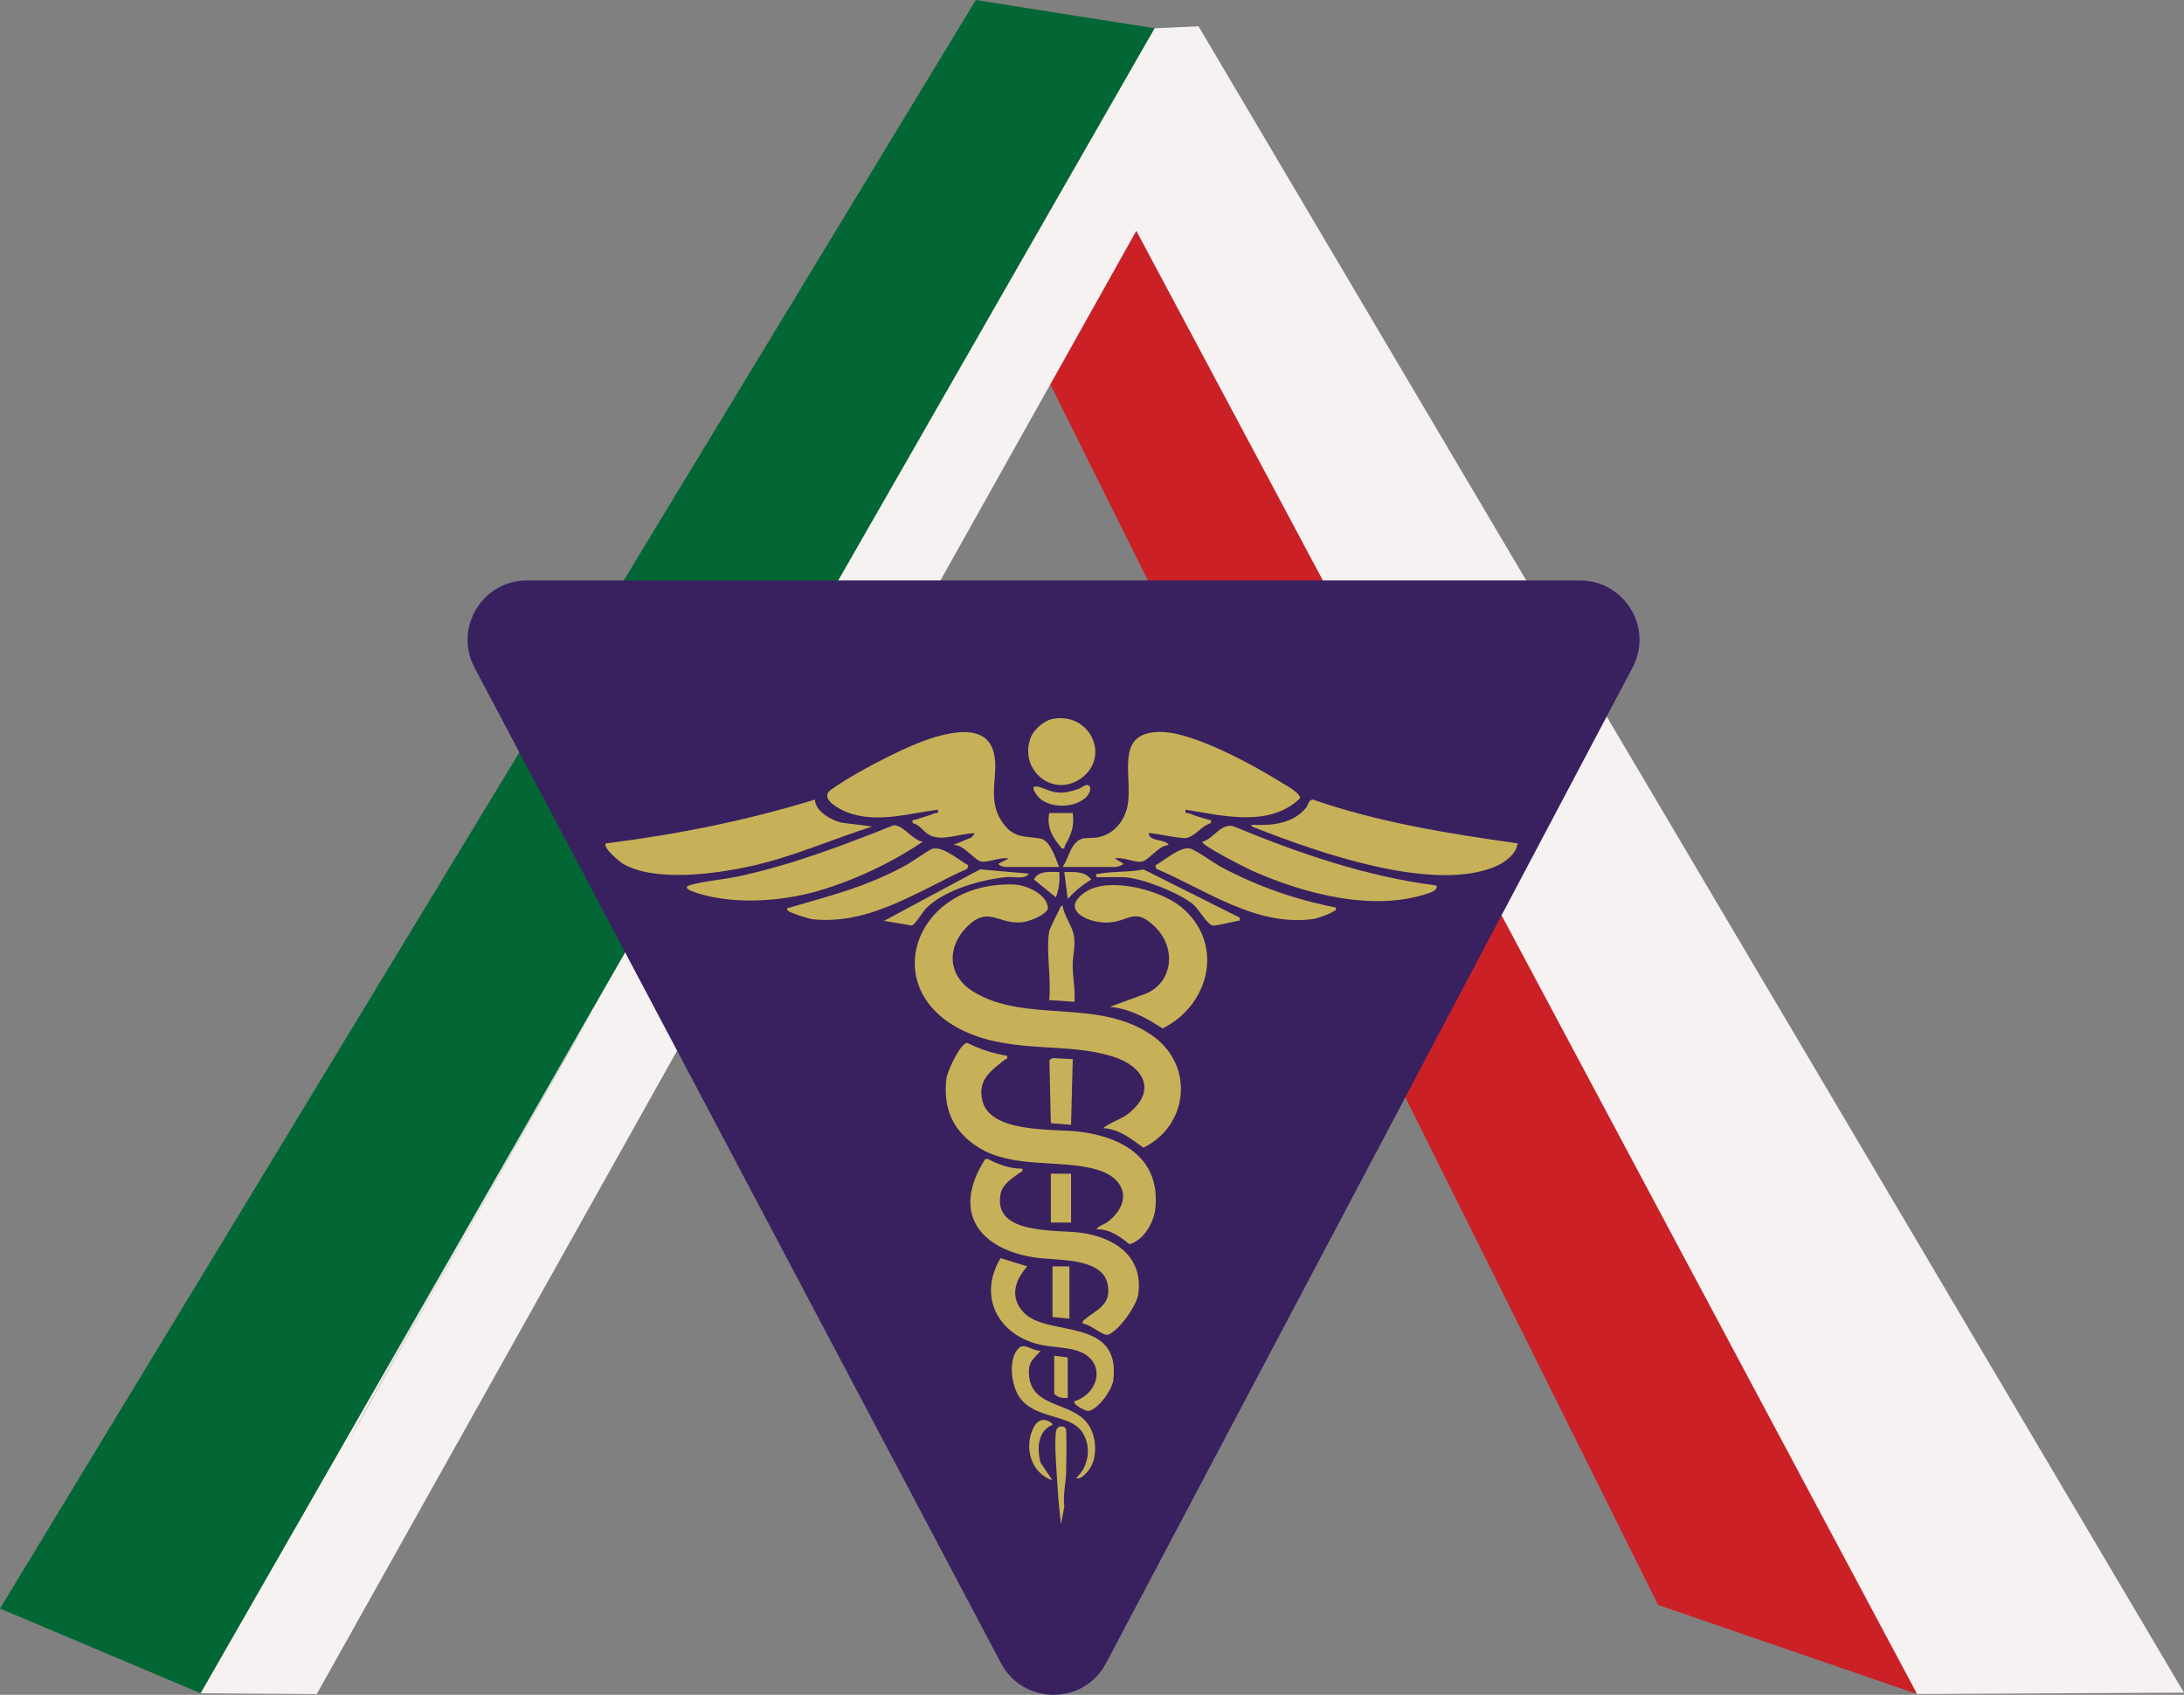 <?xml version="1.0" encoding="UTF-8"?>
<svg id="Layer_2" data-name="Layer 2" xmlns="http://www.w3.org/2000/svg" viewBox="0 0 608.35 472.03">
  <rect x="0" y="0" width="608.35" height="472.03" fill="#808080" stroke="none"/>
  <defs>
    <style>
      .cls-1 {
        fill: #f7f2f2;
      }

      .cls-2 {
        fill: #392160;
      }

      .cls-3 {
        fill: #cb2026;
      }

      .cls-4 {
        fill: #026735;
      }

      .cls-5 {
        fill: #c7b158;
      }
    </style>
  </defs>
  <g id="Layer_3" data-name="Layer 3">
    <g>
      <path class="cls-2" d="M97.28,401.02l68.05-119.97c-22.94,39.86-46.17,79.56-68.05,119.97Z"/>
      <path class="cls-4" d="M97.28,401.02c21.88-40.41,45.11-80.11,68.05-119.97l-68.05,119.97Z"/>
      <polygon class="cls-4" points="55.9 471.6 0 448 271.81 0 321.64 7.87 55.9 471.6"/>
      <path class="cls-3" d="M461.88,447.01L292.55,107.05l23.97-42.78,217.18,406.94c.11.22-.09.46-.33.38l-71.49-24.58Z"/>
      <path class="cls-1" d="M97.28,401.02c21.88-40.41,45.11-80.11,68.05-119.97l-68.05,119.97Z"/>
      <path class="cls-1" d="M333.85,7.33l-12.21.54L55.9,471.6l32.33.22L316.52,64.26l217.5,407.55,74.33-.38L333.85,7.33ZM97.28,401.02c21.88-40.41,45.11-80.11,68.05-119.97l-68.05,119.97Z"/>
      <path class="cls-2" d="M454.74,185.95l-4.96,9.38-28.19,53.29-113.5,214.6c-6.21,11.75-23.04,11.75-29.26,0l-92.4-174.71-13.09-24.75-1.41-2.65-29.52-55.83-10.23-19.33c-5.83-11.02,2.16-24.29,14.63-24.29h229.36s63.94.01,63.94.01c12.47,0,20.46,13.26,14.63,24.28Z"/>
      <g>
        <path class="cls-5" d="M269.41,258.05c-5.73,5.71-5.51,13.62,1.57,18.05,14.7,9.2,35.25,1.57,50.33,12.57,11.44,8.35,9.64,24.93-2.82,30.97-3.38-2.45-6.82-5.23-11.22-5.43,2.22-1.77,4.98-2.38,7.26-4.23,7.84-6.37,3.89-13.04-4.47-15.69-12.73-4.04-26.95-.91-40.34-6.6-25.97-11.04-15.58-42.15,12.51-41.35,3.64.1,9.59,2.69,9.68,6.72-.81,1.95-5.11,3.52-7.06,3.77-6.59.86-9.43-4.76-15.44,1.23Z"/>
        <path class="cls-5" d="M296,241.46c1.25-1.74,1.7-4.04,2.89-5.79,2.32-3.4,4.22-1.67,7.69-2.64,4.44-1.23,7.15-5.24,7.67-9.7.96-8.3-3.58-19.63,9.2-19.47,9.12.11,25.79,9.27,33.71,14.21,1.22.76,5.22,2.9,4.93,4.3-8.43,8.11-21.44,4.83-31.83,3.13-.25,1.34.33.77,1.03,1.05,1.75.72,3.51,1.22,5.32,1.75.67.2.83-.28.68.94-2.43.63-4.42,3.75-6.92,4.16-1.62.26-10.04-1.67-10.44-1.33.34,2.52,4.58,1.43,5.63,3.28-2.62-.02-5.57,4.18-7.4,4.61s-5.49-1.43-7.62-.85l2.34,1.41c.14.47-1.99.93-2.11.93h-14.79Z"/>
        <path class="cls-5" d="M295.06,241.46h-15.26c-.09,0-1.83-.44-1.64-.93l2.81-1.41c-2.08-.54-5.91,1.19-7.64.84-1.92-.39-5.06-4.97-7.85-4.61l5.16-2.13.93-1.15c-3.92-.05-9.05,2.34-12.53.56-1.84-.94-2.8-2.94-4.83-3.39-.14-1.22,0-.74.68-.94,1.81-.53,3.57-1.03,5.32-1.75.7-.29,1.28.29,1.03-1.05-8.37,1.1-17.1,3.86-25.34.7-1.73-.67-7.06-3.34-5.04-5.72.58-.68,3.61-2.54,4.6-3.16,4.45-2.8,10.81-6.1,15.6-8.34,6.08-2.84,21.66-9.46,25.29-.71,2.69,6.5-2.13,13.81,2.99,20.95,3.02,4.21,5.99,3.63,10.27,4.28,2.96.45,4.32,5.48,5.42,7.95Z"/>
        <path class="cls-5" d="M280.51,294.04c.27,1.08-.21.77-.59,1.07-3.93,3.07-7.78,5.77-6.23,11.62,2.38,8.95,19.85,7.61,26.77,8.44,12.25,1.46,22.77,7.41,21.36,21.35-.41,3.98-3.16,8.83-7.2,10.02-2.64-2.18-5.64-4.3-9.22-4.16.72-1.09,2.16-1.29,3.25-2.15,6.87-5.42,4.93-12.21-3.24-14.52-10.16-2.88-23.31-.16-32.83-6.13-7.16-4.49-9.92-10.8-8.96-19.2.23-1.98,4.01-10.15,5.86-9.9,3.47,1.73,7.2,2.96,11.04,3.57Z"/>
        <path class="cls-5" d="M422.73,234.89c-.47,3.45-4.33,5.83-7.39,6.92-17.61,6.32-48.17-4.37-65.21-11.07-.5-.2-1.62-.39-1.56-1.01,5.61.22,11.4-.19,15.23-4.73.62-.74.66-2.28,1.88-2.31,18.41,6.38,37.78,9.49,57.06,12.2Z"/>
        <path class="cls-5" d="M226.99,222.69c.15,3.37,4.53,5.72,7.41,6.44l8.55,1.06c-11.2,3.58-22.26,8.5-33.79,11.04-9.82,2.16-26.56,4.49-35.54-.61-1.1-.63-5.9-4.68-4.83-5.73,19.71-2.47,39.24-6.35,58.2-12.2Z"/>
        <path class="cls-5" d="M284.73,325.48c.27,1.08-.2.77-.59,1.07-1.98,1.53-4.83,3.1-5.4,5.84-2.44,11.77,15.75,9.97,22.6,10.98,9.23,1.36,17.12,6.55,15.74,17.04-.42,3.2-5.45,10.29-8.44,11.32-1.32.46-5.12-3.05-7.01-3.07-.11-.61-.13-.6.29-.97,3.3-2.94,8-4.11,6.54-10.32-1.68-7.14-14.13-6.3-19.68-7.07-15.97-2.21-23.88-12.59-14.38-27.43l.62-.15c2.97,1.57,6.31,2.83,9.71,2.76Z"/>
        <path class="cls-5" d="M309.14,280.41l8.77-3.2c8.85-2.71,10.1-13.04,3.74-19.16-5.46-5.25-6.9-1.73-12.32-1.16-5.75.6-14.79-3.45-6.73-8.6,6.43-4.11,20.5-.46,26.26,4.19,12.3,9.92,8.34,27.3-5.02,33.96-4.47-2.93-9.22-5.54-14.7-6.03Z"/>
        <path class="cls-5" d="M257.04,234.42c-8.59,5.82-19.21,10.84-29.21,13.73-10.12,2.93-23.15,3.83-33.32.68-1.19-.37-5.03-1.55-2.16-2.35,4.1-1.14,9.2-1.5,13.53-2.44,15.02-3.26,28.8-8.55,43.02-14.18,2.75-.15,5.33,4.26,8.14,4.56Z"/>
        <path class="cls-5" d="M400.2,246.63c.13,1.22-1.05,1.69-1.96,2.02-15.41,5.53-35.18.23-49.52-6.17-1.19-.53-14.4-7.14-13.77-8.05,3.12-.84,4.79-4.89,8.37-4.39,18.42,7.57,36.97,14.07,56.87,16.59Z"/>
        <path class="cls-5" d="M286.14,352.71c-3.5,3.89-4.98,8.7-.93,12.9,6.65,6.91,27.09,1.02,24.89,18.79-.35,2.79-4.22,8.12-6.9,8.57-.67.11-4.53-1.8-3.9-2.71,7.03-2.2,8.88-11.24,1.04-13.96-3.25-1.13-7.08-1.02-10.45-1.76-11.78-2.58-17.64-13.37-11.18-24.13l7.44,2.29Z"/>
        <path class="cls-5" d="M269.71,241l-.29.96c-13.8,6.2-27.19,15.75-43.13,14.05-1.09-.12-6.22-1.77-6.8-2.36-.76-.78.16-.79.68-.94,12.05-3.54,20.71-5.57,32.02-11.64,1.54-.82,6.66-4.47,7.55-4.69,3.03-.73,7.49,3.29,9.97,4.62Z"/>
        <path class="cls-5" d="M372.04,252.73c.25,1.07-.17.76-.59,1.08-1.02.76-4.5,2-5.79,2.17-15.9,2.09-29.74-8.13-43.56-14.01l-.28-.96c2.52-1.28,6.54-5.13,9.58-4.71,1.35.19,7.05,4.28,8.87,5.25,9.94,5.27,20.68,9.06,31.77,11.19Z"/>
        <path class="cls-5" d="M293.05,200.26c10.56-2.16,16.45,10.54,8.07,16.52-7.93,5.66-17.6-2.57-13.92-11.57.84-2.07,3.68-4.5,5.85-4.94Z"/>
        <path class="cls-5" d="M289.9,376.18c-2.36,2.71-3.68,3.22-3.23,7.22.99,8.79,11.94,6.99,16.37,13.2,2.51,3.51,2.84,9.73,0,13.13-.69.82-2.29,2.53-3.27,1.89,3.56-3.13,4.36-8.95,1.61-12.88-3.45-4.93-12.92-3.46-17.3-9.45-2.41-3.3-3.41-10.84-.28-13.84,1.64-1.57,3.97.99,6.12.73Z"/>
        <path class="cls-5" d="M292.24,259.53c.15-.9,2.21-4.98,2.8-6.12.23-.44.28-1.12.95-1.16.37,2.63,2.35,5.2,2.97,7.63.82,3.19-.19,6.07-.17,9.01.02,3.39.76,6.71.49,10.12l-7.04-.47c.68-5.73-.91-13.55,0-19.01Z"/>
        <polygon class="cls-5" points="298.82 294.97 298.34 313.28 292.71 312.81 292.31 295.27 293.2 294.7 298.82 294.97"/>
        <path class="cls-5" d="M305.39,244.28c-.1-1.23-.07-.78.71-.92,4.08-.76,8.36-.37,12.45-1.21l26.74,13.41c.12,1.24.02.76-.7.93-1.36.31-5.64,1.32-6.68,1.3-1.39-.02-4.1-4.61-5.33-5.71-3.67-3.28-15.03-7.79-19.91-7.79h-7.28Z"/>
        <path class="cls-5" d="M286.61,243.34c-1.21,1.72-4.36.74-6.33.94-7.03.71-17.22,3.57-22.3,8.68-.9.91-3.08,4.63-4.05,4.81l-7.69-1.3,26.74-14.34,13.62,1.2Z"/>
        <rect class="cls-5" x="292.71" y="326.89" width="5.63" height="13.61"/>
        <polygon class="cls-5" points="297.88 352.71 297.88 367.26 293.18 366.79 293.18 352.71 297.88 352.71"/>
        <path class="cls-5" d="M296.87,397.84c.33.52.14,10.75.09,12.39-.1,2.97-.91,6.22-.49,9.36l-.93,4.93c-.4-3.31-.75-6.77-.94-10.09-.24-4.07-.93-11.81-.5-15.51.24-2.08,2.24-1.91,2.77-1.08Z"/>
        <path class="cls-5" d="M303.47,218.97c.71.95-.38,2.53-1.15,3.24-3.32,3.06-10.95,3.02-13.63-.91-3.06-4.47,3.26-.97,4.93-.71,2.78.44,4.15-.05,6.73-.82.75-.22,2.37-1.81,3.11-.81Z"/>
        <path class="cls-5" d="M298.82,226.44c.46,3.65-.36,5.89-2.12,8.93-.29.51.05,1.14-.93.93-2.51-3.05-4.25-5.66-3.52-9.86h6.57Z"/>
        <path class="cls-5" d="M293.18,396.82c-4.19,1.68-4.38,6.77-3.31,10.6l3.31,4.9c-5.84-2.03-7.9-8.7-5.53-14.22,2.06-4.8,5.78-1.64,5.53-1.28Z"/>
        <path class="cls-5" d="M297.41,378.05v11.27c-1.42.12-2.78-.06-3.76-1.17v-10.56l3.76.47Z"/>
        <path class="cls-5" d="M297.41,250.38l-.95-7.51c2.63-.04,5.79-.26,7.5,2.11-2.65,1.59-4.47,3.14-6.56,5.4Z"/>
        <path class="cls-5" d="M295.06,242.87c.19,2.52-.06,4.7-.95,7.04l-6.09-4.94c1.17-2.59,4.65-2.11,7.04-2.1Z"/>
      </g>
    </g>
  </g>
</svg>
